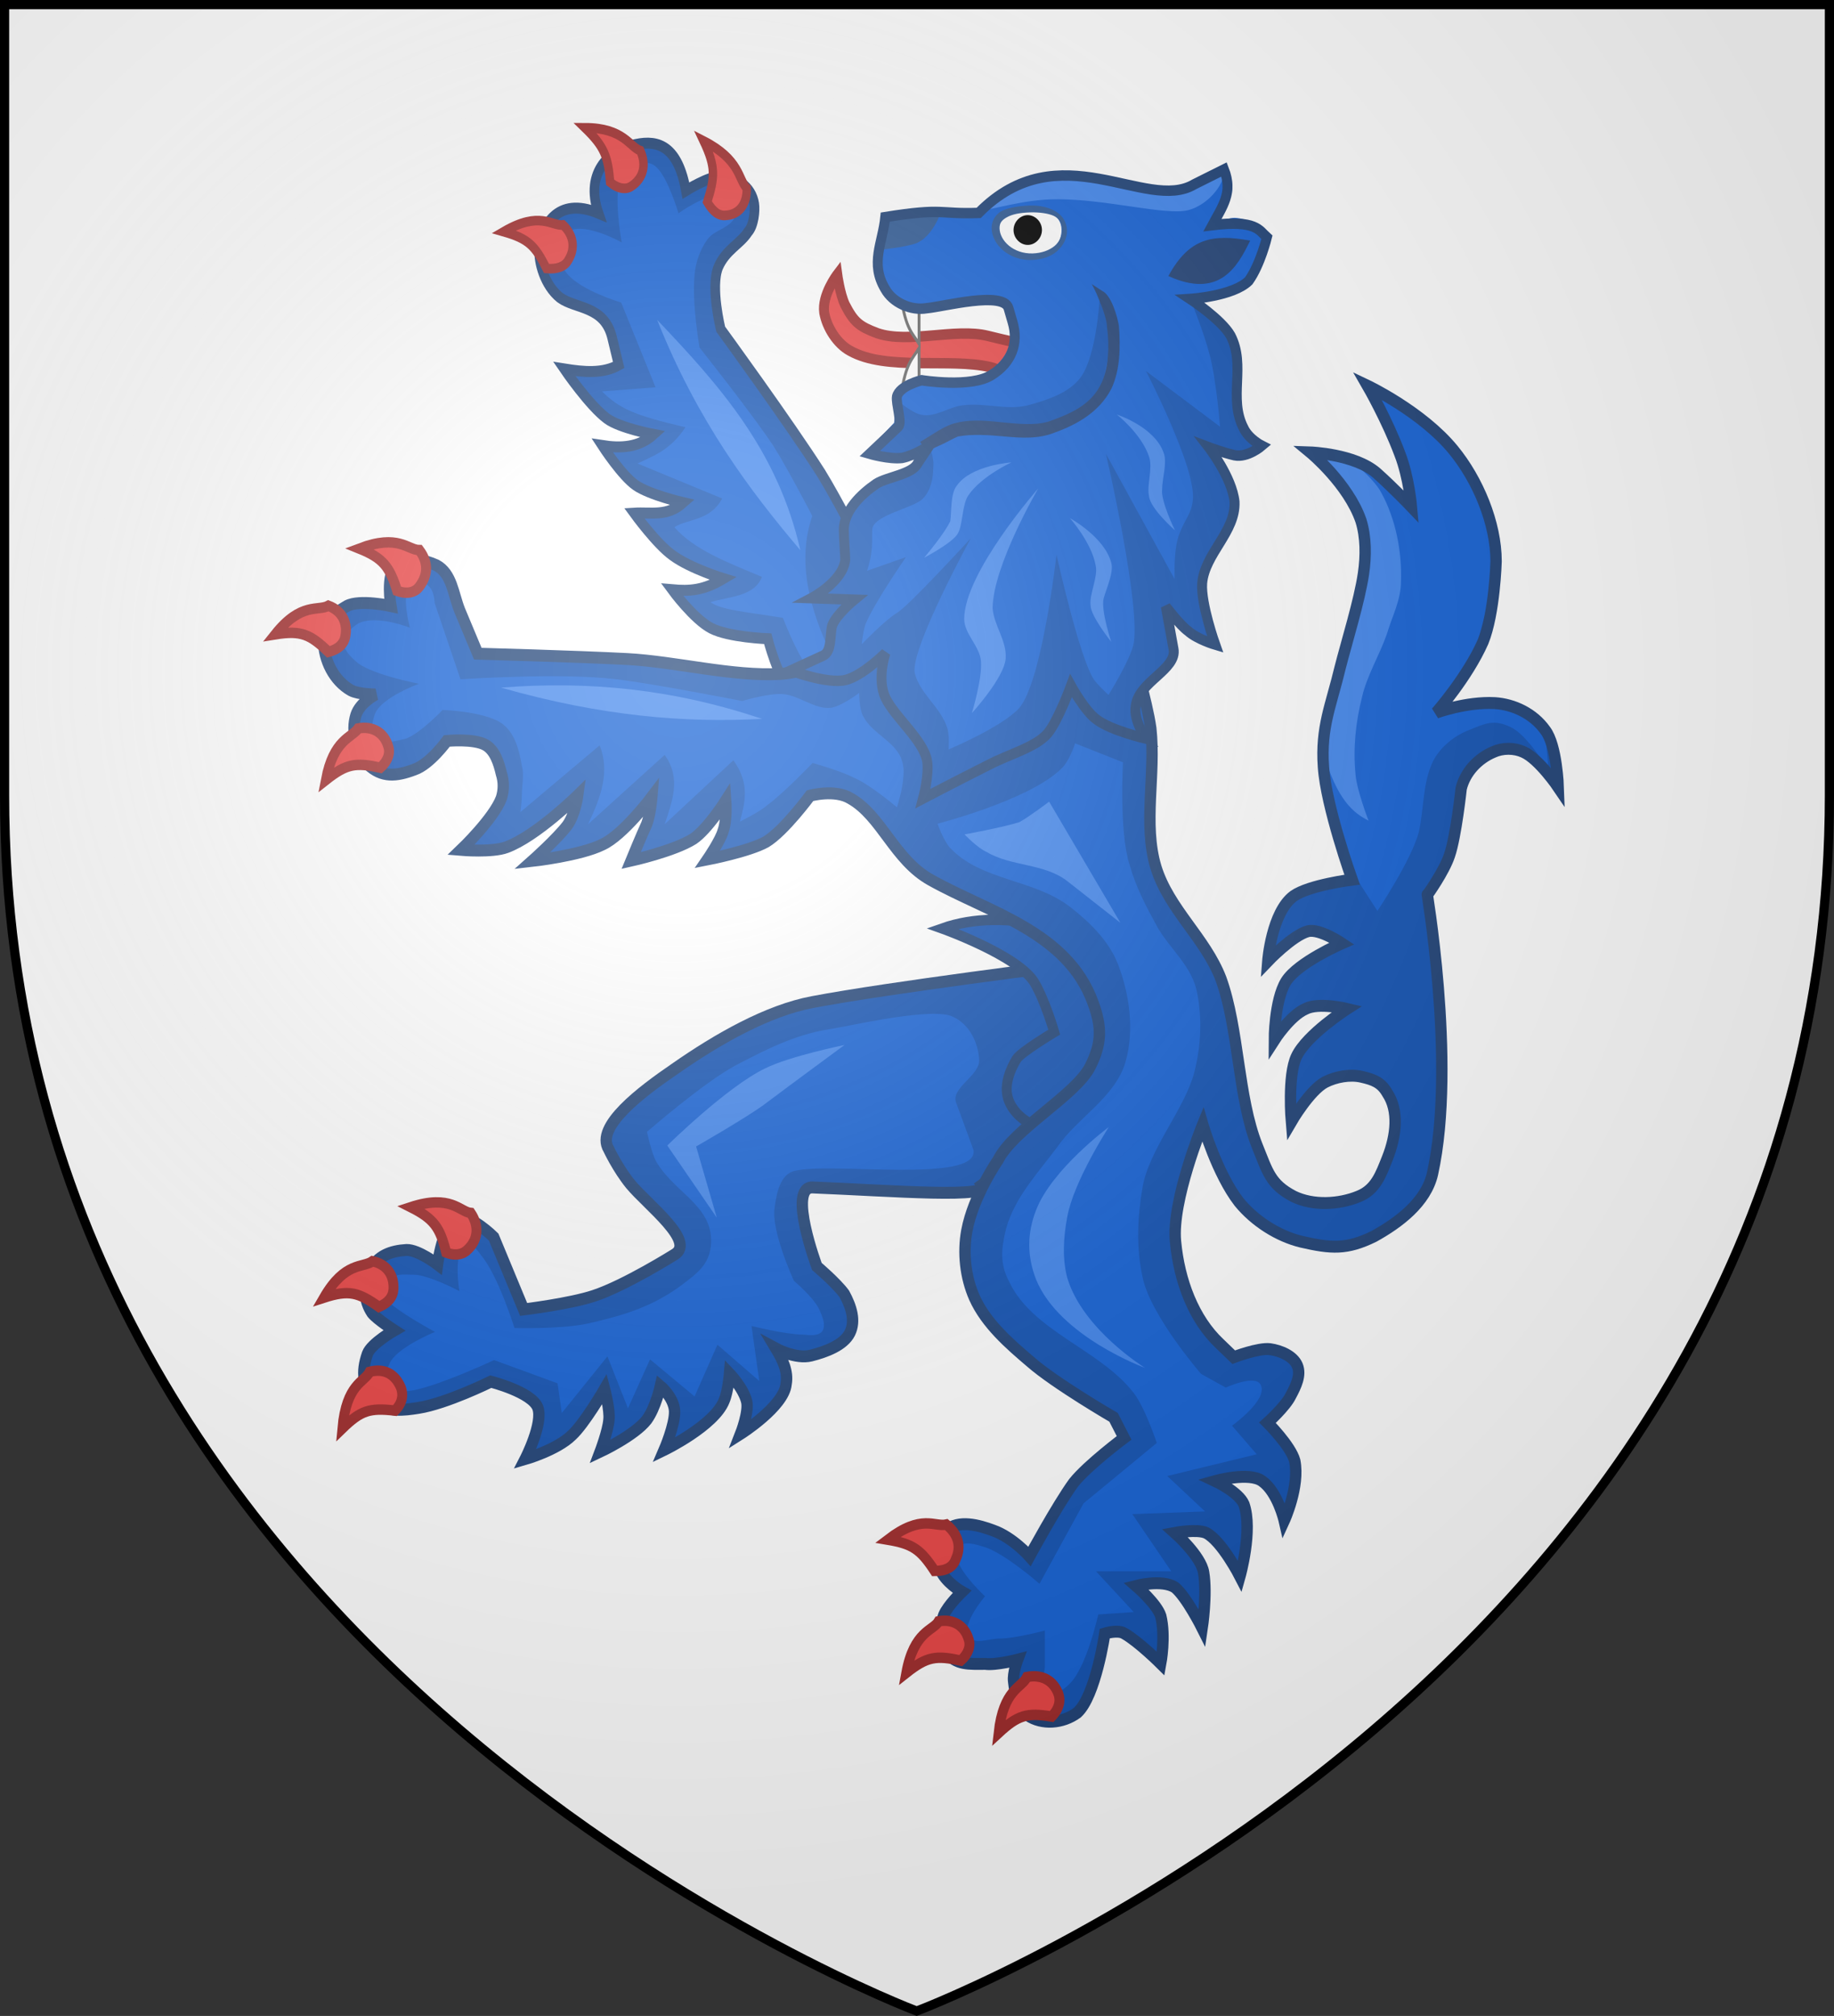 <?xml version="1.0" encoding="utf-8"?>
<!-- Generator: Adobe Illustrator 19.2.0, SVG Export Plug-In . SVG Version: 6.00 Build 0)  -->
<svg version="1.1"
	 id="svg2" xmlns:cc="http://creativecommons.org/ns#" xmlns:dc="http://purl.org/dc/elements/1.1/" xmlns:rdf="http://www.w3.org/1999/02/22-rdf-syntax-ns#" xmlns:svg="http://www.w3.org/2000/svg"
	 xmlns="http://www.w3.org/2000/svg" xmlns:xlink="http://www.w3.org/1999/xlink" x="0px" y="0px" viewBox="0 0 600 659.5"
	 style="enable-background:new 0 0 600 659.5;" xml:space="preserve">
<rect x="0" y="0" width="600" height="659.5" fill="#333333" stroke="none"/>
<style type="text/css">
	.st0{fill:#FFFFFF;}
	.st1{fill:#1353B4;stroke:#214478;stroke-width:4;}
	.st2{fill:#1662D5;}
	.st3{fill:#4286EC;}
	.st4{fill:#E94545;stroke:#A02C2C;stroke-width:3.5;}
	.st5{fill:#1353B4;stroke:#214478;stroke-width:3.5;}
	.st6{fill:#1353B4;}
	.st7{fill:none;stroke:#214478;stroke-width:4;}
	.st8{fill:#FFFFFF;stroke:#666666;}
	.st9{fill:#2E5994;}
	.st10{fill:#234377;}
	.st11{fill:none;stroke:#214478;stroke-width:3.5;}
	.st12{fill:url(#path2875_2_);stroke:#000000;stroke-width:3;stroke-miterlimit:10;}
</style>
<path id="path2875_1_" class="st0" d="M299.9,658.9c0,0,298.6-112.3,298.6-397.8V2.5H1.5v258.6C1.5,546.6,299.9,658.9,299.9,658.9z"
	/>
<desc  id="desc4">SVG coat of arms</desc>
<g id="g9370" transform="matrix(0.607,0,0,0.694,-525.206,251.961)">
</g>
<g id="g2137" transform="translate(-1456.132,-460.604)">
</g>
<g id="g42615-3-5-0-6-3-8-0-7" transform="matrix(0.929,0,0,0.974,581.217,-395.3)">
	<g id="g42259-2-6-64-4-80-9-0-3" transform="matrix(0.989,-0.146,0.146,0.989,-621.964,106.046)">
		<path id="path42187-6-7-1-7-2-2-1-8" class="st1" d="M63.9,732.7l6.9,25.6c0,0,16.5,0.5,25.1-0.9c11.4-1.8,30.2-9.6,30.2-9.6
			c8.2-3.2-6.9-17.8-11.9-25.6c-3.7-5.9-5.9-12.8-5.9-12.8c-3.7-8.2,14.2-17.4,27-23.3c16.5-7.8,35.2-14.6,51.2-15.1
			c27.4-0.9,91.4,0.9,91.4,0.9l2.7,24.2L261,728.5l-24.2,11.9c3.7,5.5-32-2.7-59.4-7.8c-8.7-1.4-2.3,26.5-2.3,26.5s5.9,6.4,8.2,10.5
			c1.8,4.6,2.7,9.6,0,13.3c-2.7,3.7-9.1,5-14.6,5.5c-5.5,0.5-11.9-4.1-11.9-4.1c1.8,4.1,3.2,8.2,1.8,12.3
			c-1.8,7.3-18.3,14.2-18.3,14.2s4.1-6.9,3.7-10.5c-0.5-4.6-4.6-10.1-4.6-10.1s-1.4,5.9-3.2,8.7c-4.6,7.8-23.3,13.3-23.3,13.3
			s5-7.8,5.5-12.3c0.5-4.6-3.7-9.1-3.7-9.1s-2.7,6.9-6.4,10.5c-5,4.6-17.8,8.2-17.8,8.2s3.7-6.4,4.6-10.1c0.9-3.2,0-10.5,0-10.5
			s-8.7,10.5-13.7,13.7c-5.9,4.1-17.4,5.5-17.4,5.5s8.2-11,6.9-16.5c-1.4-5.5-15.1-11-15.1-11s-16.5,5-26.5,5c-5,0-11.4,0-14.6-4.6
			c-3.7-5.5-3.7-10.1-0.5-16c1.8-3.2,10.5-6.4,10.5-6.4s-5.5-4.6-6.9-6.9c-2.3-4.6-1.8-9.6,1.4-14.2c3.2-4.6,8.2-5.5,13.7-5
			c4.1,0.5,10.1,6.4,10.1,6.4s3.7-12.8,9.1-14.6C57.1,724,63.9,732.7,63.9,732.7L63.9,732.7L63.9,732.7z"/>
		<path id="path42189-8-3-9-3-4-1-4-2" class="st2" d="M235.4,728.5l-3.7-16.5c-1.4-5.5,9.6-7.8,10.1-13.3
			c0.5-5.9-1.8-12.3-6.9-15.5c-6.4-4.6-36.6-2.3-44.3-2.3c-11.9,0-23.3,3.7-34.3,7.3c-11.9,4.1-33.8,17.4-33.8,17.4
			s0.5,7.3,1.8,10.5c5,11.4,17.4,17.4,15.1,29.7c-1.4,7.3-6.9,9.6-11.9,12.3c-11.4,5.9-21.9,7.3-35.2,8.2
			c-9.6,0.5-25.6-2.3-25.6-2.3s-3.2-18.7-8.2-26.1c-0.9-1.8-2.7-4.6-4.6-4.1c-5,1.4-4.6,15.1-4.6,15.1s-9.6-6.9-15.1-7.8
			c-3.7-0.5-6.9-1.8-9.1,1.4c-1.4,1.8-2.3,4.6-0.9,6.4c3.2,4.1,14.6,12.3,14.6,12.3s-14.2,3.2-17.4,8.2c-1.8,2.7-3.7,5-1.8,7.8
			c1.8,2.3,5.9,2.3,9.1,2.3c10.1-0.5,29.3-5.9,29.3-5.9l21,11l0,10.1l18.7-16.5l4.6,18.3l10.1-15.1l13.7,14.6l10.5-16l12.8,14.2
			v-18.7c0,0,11.4,4.6,17.4,5.5c2.3,0.5,5,1.4,6.9,0c1.8-1.8,0.9-5,0-7.8c-1.4-4.1-7.3-10.5-7.3-10.5s-5.5-17.4-3.2-25.1
			c1.4-5,3.7-11,8.7-11.4C184.6,724.9,235.4,740,235.4,728.5L235.4,728.5L235.4,728.5z"/>
		<path id="path42191-5-7-5-3-8-0-9-6" class="st3" d="M195.6,686.9c0,0-19.7,0.9-28.8,3.7c-14.2,4.1-37.9,20.6-37.9,20.6l13.7,26.5
			l-3.7-24.7c0,0,17.4-6.4,25.1-10.1C175.5,697,195.6,686.9,195.6,686.9z"/>
		<path id="path4318-6-3-4-6-98-1-7-3-5-9-0-9-2-3-1-7-9" class="st4" d="M20.5,734.5c5,1.8,6.9,5.9,5.9,10.5
			c-0.5,2.3-2.3,4.1-5.9,5c-6.4-5.9-9.6-7.3-18.7-5.9C10.9,733.1,16.8,736.3,20.5,734.5L20.5,734.5z"/>
		<path id="path4318-6-3-4-6-98-1-7-3-5-1-96-5-2-6-9-2-2-2" class="st4" d="M14.1,771.1c5-0.5,8.7,1.8,10.1,6.9
			c0.5,2.3,0,5-3.2,7.3c-8.7-2.3-11.9-1.8-19.2,3.2C5.4,773.8,11.8,774.3,14.1,771.1L14.1,771.1z"/>
		<path id="path4318-6-3-4-6-98-1-7-3-5-1-9-9-5-9-4-0-0-0-2" class="st4" d="M57.1,723.5c2.3,4.6,1.4,9.1-2.7,11.9
			c-1.8,1.4-4.6,1.8-7.8,0c-0.9-8.7-2.7-11.9-10.1-16.9C51.1,716.2,53.4,722.6,57.1,723.5L57.1,723.5z"/>
	</g>
	<g id="g5915-74-6-4-6-8-4-52-2-4-3" transform="matrix(0.83,0.183,-0.168,0.904,-336.847,485.369)">
		<g id="g5810-4-2-0-4-9-6-2-1-3-1">
			<path id="path13429-8-0-9-5-5-1-9-0-7-5-0-4" class="st1" d="M41.6,168.4c0,0-14.6,0-20.6-3.7c-6.4-3.7-13.3-16.9-13.3-16.9
				s-16,2.7-23.8,0.9s-18.7-10.5-18.7-10.5c7.3-0.9,12.8-2.3,20.1-8.2c0,0-14.2-0.9-22.4-4.1c-7.3-2.7-18.7-11.9-18.7-11.9
				c6.9-1.8,13.7-1.4,19.2-7.8c0,0-14.2,0-20.6-2.3c-6.4-2.3-16.5-11.4-16.5-11.4c7.8-0.5,15.1-2.3,20.1-8.2c0,0-14.2,0.5-20.1-1.8
				c-8.2-3.2-21-14.2-21-14.2c8.2-0.5,16-1.4,21.9-5.9l-4.6-9.1c-5.5-11-16.9-7.3-24.2-10.1c-7.3-3.2-11.4-11-11.9-15.5
				c-0.9-8.2,3.2-20.6,21.5-17.8C-101-4-91.4-14.1-81.8-17.7c9.1-3.7,17.4-2.7,23.8,12.3c0,0,8.2-6.9,12.8-7.8
				c6.4-1.4,13.7,0.9,16,6.9c0.9,2.3,1.4,7.8-0.5,10.5c-2.3,5-7.8,8.2-9.6,15.1c-1.8,7.8,5.5,21.9,5.5,21.9s34.7,27.9,51.2,43
				c8.7,8.2,24.2,25.6,24.2,25.6l0.9-0.5h34.7l3.2,58.5L41.6,168.4L41.6,168.4z"/>
			<path id="path5784-15-1-2-8-0-2-37-6-4-1" class="st2" d="M12.4,139.1c0,0,9.6,13.7,15.1,16.5c5,2.3,15.1,0,15.1,0l-3.2-7.3h-4.6
				c-11.4-13.7-21-29.7-17.8-48c0,0-12.8-14.2-20.6-21.5c-10.1-9.1-37.5-29.3-37.5-29.3s-6.4-15.1-7.3-25.6
				c-0.5-4.6,0.5-9.6,2.7-13.7s8.7-5.9,9.6-10.5c0.5-1.4,0-3.2-0.9-4.6c-1.4-1.4-3.2-2.3-5-2.3C-48.9-6.7-59.4,3.3-59.4,3.3
				s-6.9-11.9-12.3-14.6c-2.3-1.4-5.5-0.9-8.2,0c-2.3,0.9-4.6,3.2-5.5,5.5c-2.3,7.8,5,24.2,5,24.2s-15.5-4.1-21.9,0
				c-2.3,1.4-3.7,5-3.2,7.8c0.5,3.2,2.3,5.9,5,7.8c6.9,5,24.2,5.9,24.2,5.9l20.1,27.4l-21.5,5.9c8.2,4.6,14.6,5.9,36.6,5.9
				c-4.6,9.6-11,12.8-16.9,16.9l37,5.5c-3.2,9.1-12.8,10.1-17.4,14.2c9.6,6.4,24.2,8.2,39.3,10.5c-1.8,7.8-11.9,9.6-19.2,13.3
				C-12.8,141.4-3.6,140,12.4,139.1L12.4,139.1z"/>
			<path id="path4316-0-8-5-4-4-6-2-9-9-5-8-4" class="st3" d="M14.6,113.5c-16.5-33.8-44.8-52.1-75-70.4
				C-36.6,76-10,96.6,14.6,113.5z"/>
		</g>
		<path id="path4318-6-3-4-5-9-8-0-2-9-02-5-7-1" class="st4" d="M-33.4-11.3c1.4,5.9-1.4,10.1-6.4,11.4c-2.7,0.9-5.5,0-8.7-3.2
			c1.4-9.6,0.9-13.3-5.9-21.5C-37.9-20.9-37.5-13.6-33.4-11.3L-33.4-11.3z"/>
		<path id="path4318-6-3-4-0-82-1-1-3-35-4-3-1-1-6" class="st4" d="M-79.5-15.9c3.7,4.6,3.2,9.6-0.9,13.3c-1.8,1.8-5,2.3-9.1,0.5
			c-2.7-9.1-5-12.3-14.2-17.4C-87.8-22.7-84.1-16.3-79.5-15.9L-79.5-15.9z"/>
		<path id="path4318-6-3-4-6-98-1-6-4-3-1-9-5-0-1" class="st4" d="M-105.6,17c5,2.7,6.9,7.3,4.6,12.3c-0.9,2.3-3.7,4.1-8.2,4.6
			c-6.4-7.3-9.6-9.1-20.1-9.6C-116.1,13.8-110.2,18.4-105.6,17L-105.6,17z"/>
	</g>
	<g id="g42169-4-1-4-5-9-0-2-0" transform="translate(-561.876,2.108)">
		<path id="path5636-6-8-0-3-2-9-7-9-4-2" class="st5" d="M323.9,776.8c0,0-14.6,8.7-24.2,4.6c-4.1-1.8-7.8-5.5-8.7-9.6
			c-0.9-4.1,0.9-8.7,3.2-12.3c1.4-2.3,13.3-9.1,13.3-9.1s-3.2-10.5-6.9-16.5c-5.5-9.1-32.5-18.3-32.5-18.3c11-3.7,23.8-3.7,36.6-0.9
			l21.9,26.5L323.9,776.8L323.9,776.8z"/>
		<path id="path41368-3-9-6-8-0-2-5-5" class="st6" d="M325.3,952.4c0,0,4.6-1.4,6.9,0c5,2.7,12.8,10.1,12.8,10.1s1.8-9.1,0-16
			c-1.4-4.1-8.7-10.1-8.7-10.1s9.1-2.3,13.7,0.5c4.1,3.2,9.6,13.7,9.6,13.7s1.8-11.4,0.5-18.7c-0.9-5.5-10.1-13.3-10.1-13.3
			s7.8-1.4,11,0c5.5,2.7,11.9,14.6,11.9,14.6s4.6-15.5,1.4-24.2c-1.8-4.1-10.1-7.8-10.1-7.8s11.9-3.2,16.5,0
			c5.5,3.7,7.8,13.3,7.8,13.3s5.5-11.4,3.7-20.1c-1.4-5-9.6-12.8-9.6-12.8s6.4-5.5,8.2-9.1c1.8-3.2,3.7-6.9,2.3-10.1
			c-1.4-3.2-5.9-5-9.6-5.5c-4.1-0.5-12.8,2.7-12.8,2.7l-5-4.6c-9.1-8.2-14.2-21-15.5-34.3c-1.4-13.7,9.6-39.3,9.6-39.3
			s5,16.5,12.8,26.1c5.5,6.4,13.7,11.4,21.9,13.3c10.5,2.3,16,2.7,25.6-1.8c8.7-4.6,18.3-11.4,20.6-21c8.7-37.5-2.7-98.3-1.8-93.7
			c0,0,5.9-7.8,7.8-13.3c2.3-6.4,4.1-22.4,4.1-22.4c1.4-5.5,5.9-10.1,11.4-12.3c3.2-1.4,7.3-1.4,10.5,0c5.5,2.3,12.3,11.9,12.3,11.9
			s-0.5-14.2-4.6-19.2c-4.1-5.5-11-8.7-17.8-9.1c-10.1-0.5-20.6,3.2-20.6,3.2s11-11.9,16.5-23.8c4.1-9.6,4.6-27,4.6-27
			c0-12.8-6.4-27.4-15.1-37.5c-11-12.8-30.2-21.5-30.2-21.5s6.9,11.4,11.4,22.9c3.2,7.8,4.1,17.8,4.1,17.8s-6.4-6.4-12.3-11.4
			c-7.8-6.4-23.3-6.9-23.3-6.9s13.3,10.5,17.8,22.9c1.8,5.5,1.8,11.9,0.9,17.8c-1.4,9.1-5.9,22.9-8.2,31.5
			c-3.2,12.8-6.9,20.1-5.9,33.4c0.9,13.3,10.1,37.9,10.1,37.9s-15.1,1.8-20.6,5.5c-7.8,5.5-9.1,21.9-9.1,21.9s8.7-8.7,14.2-10.1
			c4.1-0.9,11.9,4.1,11.9,4.1s-15.5,6.4-19.7,12.8c-4.1,6.4-4.1,19.7-4.1,19.7s5.5-8.2,11-10.5c4.6-2.3,14.6,0,14.6,0
			s-14.2,8.7-17.8,16c-3.2,6.4-1.8,21.9-1.8,21.9s6.4-10.5,11.9-13.3c3.7-1.8,8.7-2.7,12.8-1.8c4.1,0.9,6.9,1.8,9.1,5.5
			c4.1,5.9,3.2,14.2,0,21.9c-2.3,5.5-4.1,10.5-10.1,12.8c-6.9,2.7-16,3.2-22.9,0c-8.2-4.1-9.1-8.2-12.8-16.9
			c-6.9-16.5-6.4-39.3-12.8-56.2c-5.5-13.7-18.3-23.3-22.9-37.5c-4.6-14.6,0-31.1-1.8-46.6c-1.4-9.6-6.4-24.2-7.8-33.4
			c-0.9-7.3,0-16.9,0-16.9l-66.3-3.7L231.6,626c0,0-13.7,3.7-20.6,4.1c-16.9,0.9-36.6-4.1-53.9-5c-18.3-0.9-52.6-1.8-52.6-1.8
			l-6.4-14.6c-2.3-5.5-2.7-12.3-8.2-15.1c-4.1-1.8-10.5-3.2-14.2,0c-3.7,3.2-1.8,13.7-1.8,13.7s-11-2.3-15.5,0
			c-5,2.7-8.2,5.9-8.2,11.4c0,6.9,3.7,13.7,9.6,16.9c2.7,1.4,8.7,1.4,8.7,1.4s-5.5,2.7-6.9,6.9c-1.8,5.5,0,12.3,4.1,16.5
			c5,4.6,10.1,4.1,16.5,1.8c5.5-1.8,11.4-9.6,11.4-9.6s9.6-0.9,13.7,1.4c3.2,1.8,4.6,5.9,5.5,9.6c0.9,2.7,0.9,5.5,0,8.2
			c-2.7,6.9-14.2,17.4-14.2,17.4s11,0.9,16-0.9c10.5-3.7,25.1-17.4,25.1-17.4s-0.9,6.4-3.7,10.1c-3.7,4.6-12.3,11.9-12.3,11.9
			s16.9-1.8,24.7-5.5c7.3-3.2,17.4-16,17.4-16s-0.5,5.9-1.8,9.1c-1.8,3.7-5.5,12.3-5.5,12.3s15.1-3.2,21.9-7.3
			c5-3.2,11.4-12.8,11.4-12.8s0.5,6.4-0.9,10.1c-0.9,3.2-5.5,9.6-5.5,9.6s14.6-2.7,20.6-5.9c6.4-3.7,15.5-15.5,15.5-15.5
			s8.7-2.3,14.2,0.9c11,5.9,15.5,20.6,28.3,27.4c20.6,11,48,17.4,57.1,41.1c3.2,8.2,3.2,13.7-0.9,21.5c-5,9.6-27,21-32.5,31.5
			c0,0-8.7,11.9-11,23.8c-1.4,7.3-0.5,15.5,2.7,22.4c4.1,8.7,12.3,15.5,19.7,21.5c8.7,7.3,29.3,18.7,29.3,18.7l3.7,6.9
			c0,0-12.8,9.1-17.8,15.1c-5.9,7.8-15.5,24.7-15.5,24.7s-5.9-6.4-12.8-8.7c-5-1.8-12.3-3.7-16.5,0c-3.7,3.7-4.1,7.8-2.3,12.8
			c1.8,4.6,7.8,7.8,7.8,7.8s-5,4.6-6.4,7.8c-1.4,3.7-1.4,8.7,0.9,12.3c3.2,4.6,8.2,4.1,13.7,4.1c3.7,0.5,11.4-1.4,11.4-1.4
			s-1.8,4.6-1.4,7.3c0.5,4.1,1.4,9.1,5,11.4c5,3.2,12.3,2.7,17.4-0.9C322.1,973.4,325.3,952.4,325.3,952.4L325.3,952.4L325.3,952.4z
			"/>
		<path id="path41979-4-0-15-6-3-8-9-4" class="st2" d="M252.1,674.9c0,0,3.7-10.5,1.8-15.5c-1.8-6.4-10.5-9.1-13.7-15.1
			c-1.4-2.3-1.4-7.8-1.4-7.8s-6.4,4.6-10.1,5c-5.5,0.5-11-4.1-16.5-4.6c-5-0.5-14.6,2.3-14.6,2.3s-31.5-5.9-44.3-7.3
			c-19.2-2.3-54.9,0-54.9,0l-9.1-25.6c0,0,0-4.1-2.3-5.9c-1.8-1.4-5-1.4-6.4,0c-3.2,3.2,0,14.2,0,14.2s-11.9-4.6-18.3-1.4
			c-2.3,1.4-5,3.7-5,6.4c0,2.7,2.7,5,5,6.9c5.9,4.1,21.5,6.9,21.5,6.9s-13.3,4.6-15.5,10.1c-0.9,2.3-1.8,5.9,0,7.8
			c2.3,2.7,7.3,1.4,11,0.5c5-1.8,12.8-9.6,12.8-9.6s16,0.5,21.5,5c4.1,3.2,5.5,8.7,6.4,13.7c0.9,3.2,0,6.9,0,10.1
			c0,1.8-0.5,5.5-0.5,5.5l27.9-22.4c3.7,8.7,0.5,17.4-4.1,26.5l27-23.3c5.9,7.8,2.7,15.5,0,23.3l24.2-21.5
			c5.9,7.8,4.1,14.2,2.3,20.6c0,0,6.9-3.2,9.6-5.5c5.9-4.1,16-14.2,16-14.2s10.1,2.7,14.6,5C242.5,667.1,252.1,674.9,252.1,674.9
			L252.1,674.9z"/>
		<path id="path4316-0-8-5-4-3-4-7-7-4-9-4-3-7" class="st3" d="M204.6,645.2c-31.5-10.1-61.3-12.8-91.9-10.5
			C147.9,644.3,177.6,646.6,204.6,645.2z"/>
		<path id="path42069-3-0-8-2-8-1-5-1" class="st2" d="M343.6,888.4c0,0-4.1-11.9-8.2-16.9c-11.9-14.6-35.7-20.6-43.9-37.5
			c-3.2-5.9-2.7-11-0.9-17.8c3.2-10.5,11-18.3,17.8-27c7.3-10.1,20.6-16.9,24.2-28.8c3.2-10.5,1.4-22.9-2.7-32.9
			c-3.2-7.8-10.1-14.2-16.9-19.2c-12.3-9.1-30.6-8.7-41.6-19.2c-2.7-2.3-5-8.7-5-8.7s32-7.8,43.4-18.3c3.2-2.7,5-8.7,5-8.7l16.9,6.4
			c0,0-1.4,23.3,2.3,34.3c2.3,7.8,5.9,14.2,10.1,21.5c4.6,7.3,11.9,12.8,13.7,21.5c1.8,8.7,1.4,17.8-0.9,26.5
			c-3.2,12.3-16,26.1-18.3,38.9c-1.8,10.1-2.3,20.1,0,30.2c2.7,12.8,20.6,32.5,20.6,32.5l8.7,4.6c0,0,10.5-4.6,12.3-0.9
			c2.7,5-10.1,13.7-10.1,13.7l8.7,9.6l-31.5,7.3l13.3,11.9l-25.6,0.9l13.7,19.2h-26.5l13.3,13.7L323,946c0,0-4.1,17.8-10.1,23.3
			c-2.3,2.3-6.4,4.6-8.7,2.7c-2.3-1.8,0-5.9,0-8.7c0-4.1,0-11.9,0-11.9s-10.5,2.7-16,2.7c-3.7,0-9.1,2.3-11-0.9
			c-2.3-4.1,5.9-13.3,5.9-13.3s-7.8-6.9-9.6-11.9c-0.5-1.4-0.9-3.2,0-4.6c2.3-2.3,6.4-0.9,9.6,0c7.3,2.3,19.2,12.3,19.2,12.3
			l15.5-27L343.6,888.4L343.6,888.4z"/>
		<path id="path42097-9-0-1-7-6-4-8-3" class="st2" d="M481.6,662.6c0,0-7.3-11.9-13.3-14.6c-5.9-2.7-8.7-1.4-14.6,0.9
			c-5,1.8-10.1,5.5-12.8,10.5c-3.7,7.3-3.2,16-5,23.8c-2.7,9.6-14.6,26.5-14.6,26.5l-10.5-15.5l0,0l0,0l0,0l1.4,1.4l-9.6-25.6v-18.3
			l6.9-27l6.9-25.1v-13.3l-5.9-16.5l-13.7-14.6l21,4.1l15.1,13.3l-5-18.7l-9.6-20.6l21.5,12.3l19.2,26.1l4.1,24.2l-7.8,28.3
			l-11.4,16H467l13.3,8.7L481.6,662.6L481.6,662.6z"/>
		<path id="path42114-7-1-5-8-5-9-8-2" class="st3" d="M407.6,555.1c0,0,11.9,8.2,15.1,14.2c5,8.7,7.3,19.7,6.9,29.7
			c0,6.4-3.2,11.9-5,17.8c-2.7,7.3-6.9,13.7-8.7,21c-2.3,8.7-3.2,17.4-2.3,26.1c0.5,5.5,4.6,15.5,4.6,15.5c-5.5-2.7-11-6.9-16-22.9
			v-10.5l8.7-26.1l6.9-25.1l-0.9-15.1l-10.1-15.5l-7.8-8.2L407.6,555.1L407.6,555.1z"/>
		<path id="path41368-8-1-5-8-8-7-6-7-7" class="st7" d="M325.3,952.4c0,0,4.6-1.4,6.9,0c5,2.7,12.8,10.1,12.8,10.1s1.8-9.1,0-16
			c-1.4-4.1-8.7-10.1-8.7-10.1s9.1-2.3,13.7,0.5c4.1,3.2,9.6,13.7,9.6,13.7s1.8-11.4,0.5-18.7c-0.9-5.5-10.1-13.3-10.1-13.3
			s7.8-1.4,11,0c5.5,2.7,11.9,14.6,11.9,14.6s4.6-15.5,1.4-24.2c-1.8-4.1-10.1-7.8-10.1-7.8s11.9-3.2,16.5,0
			c5.5,3.7,7.8,13.3,7.8,13.3s5.5-11.4,3.7-20.1c-1.4-5-9.6-12.8-9.6-12.8s6.4-5.5,8.2-9.1c1.8-3.2,3.7-6.9,2.3-10.1
			c-1.4-3.2-5.9-5-9.6-5.5c-4.1-0.5-12.8,2.7-12.8,2.7l-5-4.6c-9.1-8.2-14.2-21-15.5-34.3c-1.4-13.7,9.6-39.3,9.6-39.3
			s5,16.5,12.8,26.1c5.5,6.4,13.7,11.4,21.9,13.3c10.5,2.3,16,2.7,25.6-1.8c8.7-4.6,18.3-11.4,20.6-21c8.7-37.5-2.7-98.3-1.8-93.7
			c0,0,5.9-7.8,7.8-13.3c2.3-6.4,4.1-22.4,4.1-22.4c1.4-5.5,5.9-10.1,11.4-12.3c3.2-1.4,7.3-1.4,10.5,0c5.5,2.3,12.3,11.9,12.3,11.9
			s-0.5-14.2-4.6-19.2c-4.1-5.5-11-8.7-17.8-9.1c-10.1-0.5-20.6,3.2-20.6,3.2s11-11.9,16.5-23.8c4.1-9.6,4.6-27,4.6-27
			c0-12.8-6.4-27.4-15.1-37.5c-11-12.8-30.2-21.5-30.2-21.5s6.9,11.4,11.4,22.9c3.2,7.8,4.1,17.8,4.1,17.8s-6.4-6.4-12.3-11.4
			c-7.8-6.4-23.3-6.9-23.3-6.9s13.3,10.5,17.8,22.9c1.8,5.5,1.8,11.9,0.9,17.8c-1.4,9.1-5.9,22.9-8.2,31.5
			c-3.2,12.8-6.9,20.1-5.9,33.4c0.9,13.3,10.1,37.9,10.1,37.9s-15.1,1.8-20.6,5.5c-7.8,5.5-9.1,21.9-9.1,21.9s8.7-8.7,14.2-10.1
			c4.1-0.9,11.9,4.1,11.9,4.1s-15.5,6.4-19.7,12.8c-4.1,6.4-4.1,19.7-4.1,19.7s5.5-8.2,11-10.5c4.6-2.3,14.6,0,14.6,0
			s-14.2,8.7-17.8,16c-3.2,6.4-1.8,21.9-1.8,21.9s6.4-10.5,11.9-13.3c3.7-1.8,8.7-2.7,12.8-1.8c4.1,0.9,6.9,1.8,9.1,5.5
			c4.1,5.9,3.2,14.2,0,21.9c-2.3,5.5-4.1,10.5-10.1,12.8c-6.9,2.7-16,3.2-22.9,0c-8.2-4.1-9.1-8.2-12.8-16.9
			c-6.9-16.5-6.4-39.3-12.8-56.2c-5.5-13.7-18.3-23.3-22.9-37.5c-4.6-14.6,0-31.1-1.8-46.6c-1.4-9.6-6.4-24.2-7.8-33.4
			c-0.9-7.3,0-16.9,0-16.9l-66.3-3.7L231.6,626c0,0-13.7,3.7-20.6,4.1c-16.9,0.9-36.6-4.1-53.9-5c-18.3-0.9-52.6-1.8-52.6-1.8
			l-6.4-14.6c-2.3-5.5-2.7-12.3-8.2-15.1c-4.1-1.8-10.5-3.2-14.2,0c-3.7,3.2-1.8,13.7-1.8,13.7s-11-2.3-15.5,0
			c-5,2.7-8.2,5.9-8.2,11.4c0,6.9,3.7,13.7,9.6,16.9c2.7,1.4,8.7,1.4,8.7,1.4s-5.5,2.7-6.9,6.9c-1.8,5.5,0,12.3,4.1,16.5
			c5,4.6,10.1,4.1,16.5,1.8c5.5-1.8,11.4-9.6,11.4-9.6s9.6-0.9,13.7,1.4c3.2,1.8,4.6,5.9,5.5,9.6c0.9,2.7,0.9,5.5,0,8.2
			c-2.7,6.9-14.2,17.4-14.2,17.4s11,0.9,16-0.9c10.5-3.7,25.1-17.4,25.1-17.4s-0.9,6.4-3.7,10.1c-3.7,4.6-12.3,11.9-12.3,11.9
			s16.9-1.8,24.7-5.5c7.3-3.2,17.4-16,17.4-16s-0.5,5.9-1.8,9.1c-1.8,3.7-5.5,12.3-5.5,12.3s15.1-3.2,21.9-7.3
			c5-3.2,11.4-12.8,11.4-12.8s0.5,6.4-0.9,10.1c-0.9,3.2-5.5,9.6-5.5,9.6s14.6-2.7,20.6-5.9c6.4-3.7,15.5-15.5,15.5-15.5
			s8.7-2.3,14.2,0.9c11,5.9,15.5,20.6,28.3,27.4c20.6,11,48,17.4,57.1,41.1c3.2,8.2,3.2,13.7-0.9,21.5c-5,9.6-27,21-32.5,31.5
			c0,0-8.7,11.9-11,23.8c-1.4,7.3-0.5,15.5,2.7,22.4c4.1,8.7,12.3,15.5,19.7,21.5c8.7,7.3,29.3,18.7,29.3,18.7l3.7,6.9
			c0,0-12.8,9.1-17.8,15.1c-5.9,7.8-15.5,24.7-15.5,24.7s-5.9-6.4-12.8-8.7c-5-1.8-12.3-3.7-16.5,0c-3.7,3.7-4.1,7.8-2.3,12.8
			c1.8,4.6,7.8,7.8,7.8,7.8s-5,4.6-6.4,7.8c-1.4,3.7-1.4,8.7,0.9,12.3c3.2,4.6,8.2,4.1,13.7,4.1c3.7,0.5,11.4-1.4,11.4-1.4
			s-1.8,4.6-1.4,7.3c0.5,4.1,1.4,9.1,5,11.4c5,3.2,12.3,2.7,17.4-0.9C322.1,973.4,325.3,952.4,325.3,952.4L325.3,952.4L325.3,952.4z
			"/>
		<path id="path4318-6-3-4-6-98-1-7-5-1-2-2-6-7-9-5" class="st4" d="M83.9,588.5c3.2,4.1,3.2,8.2,0,12.3c-1.4,1.8-4.1,2.7-7.8,1.4
			c-2.7-8.2-5-11-13.3-14.2C76.6,583,79.8,588.5,83.9,588.5z"/>
		<path id="path4318-6-3-4-6-98-1-7-3-6-6-1-9-2-5-4-0" class="st4" d="M51.9,607.2c5,1.8,6.9,5.9,5.9,10.5c-0.5,2.3-2.3,4.1-5.9,5
			c-6.4-5.9-9.6-7.3-18.7-5.9C42.3,605.9,48.3,609.1,51.9,607.2L51.9,607.2z"/>
		<path id="path4318-6-3-4-6-98-1-7-3-8-5-2-1-3-70-0-1-8" class="st4" d="M62.4,648.4c5-0.9,9.1,1.4,10.5,5.9c0.9,2.3,0,5-2.7,7.3
			c-8.7-1.8-11.9-1.4-19.2,4.1C53.7,652,60.1,651.6,62.4,648.4L62.4,648.4z"/>
		<path id="path42093-7-3-0-6-3-7-7-0" class="st3" d="M275.9,684c0,0,4.6,4.6,7.8,5.9c8.7,5,20.6,3.7,28.8,10.1l18.3,13.7
			l-25.1-40.7c0,0-6.9,5-10.5,6.9C288.7,681.8,275.9,684,275.9,684L275.9,684z"/>
		<path id="path42095-1-4-2-4-9-0-7-4" class="st3" d="M326.7,782.3c0,0-20.1,14.2-25.6,27.9c-3.2,7.8-3.2,15.5,0,23.3
			c8.2,19.2,38.4,29.7,38.4,29.7s-21.9-12.8-27.4-30.2c-1.8-6.4-1.4-13.7,0-20.6C314.3,800.6,326.7,782.3,326.7,782.3L326.7,782.3z"
			/>
		<path id="path4318-6-3-4-6-98-1-7-0-64-6-2-6-9-3-0-9" class="st4" d="M269.5,915.8c4.1,3.2,5.5,7.3,3.2,11.9
			c-0.9,2.3-3.2,3.7-7.3,3.7c-5-7.3-7.8-9.1-16.5-10.5C260.8,912.2,265.4,916.7,269.5,915.8z"/>
		<path id="path4318-6-3-4-6-98-1-7-0-0-8-1-93-0-9-7-9-5" class="st4" d="M266.8,948.3c5-0.9,9.1,1.4,10.5,5.9c0.9,2.3,0,5-2.7,7.3
			c-8.7-1.8-11.9-1.4-19.2,4.1C258.1,951.5,264.9,951.5,266.8,948.3L266.8,948.3z"/>
		<path id="path4318-6-3-4-6-98-1-7-0-6-3-1-9-6-1-3-2-0" class="st4" d="M297.9,967c5-0.9,9.1,0.9,11,5.5c0.9,2.3,0.5,5-2.3,7.8
			c-8.7-1.4-11.9-0.5-18.7,5.5C289.6,971.1,296,970.7,297.9,967z"/>
	</g>
	<g id="g41846-5-5-9-0-7-9-2-4" transform="translate(-561.785,3.167)">
		<path id="path41257-7-4-8-9-2-5-3-1" class="st4" d="M317.8,522.8c0,0-24.2-5-33.8-7.3c-11.4-2.7-27.9,2.7-38.9-0.9
			c-6.4-2.3-8.2-3.7-11.4-9.6c-1.8-3.7-2.7-10.1-2.7-10.1s-5.5,6.9-4.6,12.8c0.9,5,4.6,10.5,9.1,12.8c12.8,6.9,35.2,2.3,49.4,5.5
			c10.1,2.3,21.9,16.5,21.9,16.5L317.8,522.8z"/>
		<g id="g41341-5-1-15-1-3-3-2-8">
			<path id="path5213-8-7-1-6-8-8-9-5-6-9-1-6" class="st8" d="M253.4,535.6c1.8-11.4,4.1-12.3,6.4-16v16H253.4L253.4,535.6
				L253.4,535.6z"/>
			<path id="path5213-8-7-1-9-1-1-1-5-6-2-7" class="st8" d="M253.4,502.2c1.8,11.4,4.1,12.3,6.4,16v-16H253.4L253.4,502.2
				L253.4,502.2z"/>
		</g>
		<path id="path40887-4-7-3-6-5-4-7-3" class="st2" d="M214.1,627l11.4-5c3.2-1.4,2.3-6.9,3.2-10.1c1.4-3.7,7.8-8.7,7.8-8.7
			l-15.1-0.5c0,0,11-5.5,11.9-12.8c0-1.8-0.5-7.8-0.5-10.1c0-6.4,5.9-11.9,11.4-15.5c3.7-2.3,12.8-3.2,14.6-6.9l3.7-6.4
			c0,0-4.6,3.2-9.1,4.1c-4.6,0.5-11.4-1.4-11.4-1.4l10.1-9.1c1.4-1.4-0.9-7.8-0.5-10.1c0.9-3.7,8.7-5.5,8.7-5.5s16.5,3.2,23.8-1.4
			c6.9-4.1,10.1-11.9,8.2-18.7l-1.4-4.6c-1.8-5.9-23.3,1.8-29.7,2.7c-5.5,0.9-10.5-1.8-13.3-6.4c-5.5-8.7-0.9-17.4,0-26.1l32.9-1.4
			c12.3-16,50.6-8.3,72.2-7.3c5.9-3.2,4.1-1.7,14.2-7.8c0,0,3.7,3.2,2.7,9.6c-0.5,2.7-6.9,7.8-6.4,10.1c0,1.4,4.1-2.3,8.2-1.8
			c5.5,0.5,11.4,5,11,6.4c-0.5,4.1-2.3,10.5-5.5,14.2c-2.7,2.7-7.3,2.3-9.6,4.1c-2.7,2.3-11.4,2.7-11.4,2.7s11,6.9,14.2,12.3
			c5.5,10.1-0.9,21,4.6,31.1c1.8,3.7,6.4,5.9,6.4,5.9s-5,4.1-9.6,3.2c-4.1-0.9-9.1-2.7-9.1-2.7s8.2,10.1,9.1,18.3
			c0.5,10.1-10.5,17.4-11.4,27.4c-0.5,6.9,4.6,20.6,4.6,20.6s-6.4-1.8-9.6-4.6c-2.7-1.8-7.8-8.2-7.8-8.2l2.7,14.2
			c1.4,6.9-12.3,11-13.3,19.2c-0.9,5,3.7,11,3.7,11s-12.3-2.7-17.4-6.4c-4.1-2.7-9.1-11.4-9.1-11.4s-4.6,11.9-8.2,16
			c-4.1,4.6-13.3,6.9-20.6,10.5c-12.3,5.9-23.3,11.4-23.3,11.4s2.3-8.2,1.4-12.8c-1.4-6.9-11.4-14.6-14.6-21c-3.2-6.4,0-15.1,0-15.1
			s-8.2,7.8-14.2,9.1C226.9,631.6,214.1,627,214.1,627L214.1,627L214.1,627z"/>
		<g id="g4855-3-2-5-7-8-3-1-8-4-7-1" transform="matrix(-1,0.027,0.027,1,1331.985,556.108)">
			<path id="path4045-9-52-54-4-4-6-9-1-8-8-5" class="st0" d="M1042.9-105.3c0,4.6-5.5,10.1-12.3,10.1c-7.3,0-11.4-3.7-11.4-8.7
				c0-4.6,4.6-7.3,11.4-7.3S1042.9-109.9,1042.9-105.3L1042.9-105.3z"/>
			<path id="path4827-0-2-2-3-6-6-4-4-7-7-3" d="M1036.1-104c0,2.7-2.3,5-5,5c-2.7,0-5-2.3-5-5s2.3-5,5-5
				C1033.8-109,1036.1-106.7,1036.1-104z"/>
			<path id="path4045-8-5-7-1-1-8-7-2-7-7-3-1" class="st9" d="M1030.1-112.2c-3.7,0-6.9,0.9-9.1,2.3c-2.3,1.4-3.7,3.7-3.7,6.4
				s1.4,5,3.7,6.9c2.3,1.8,5.5,2.7,9.1,2.7c7.8,0,13.7-5.5,13.7-11c0-2.7-1.8-5-4.1-5.9C1037.5-111.7,1033.8-112.2,1030.1-112.2z
				 M1030.1-109.9c3.7,0,6.4,0.5,8.2,1.4c1.8,0.9,2.7,1.8,2.7,3.7c0,4.1-4.6,8.7-11.4,8.7c-3.2,0-5.9-0.9-7.8-2.3
				c-1.8-1.4-2.7-3.2-2.7-5.5c0-2.3,0.9-3.7,2.7-4.6C1023.7-109.4,1026.9-109.9,1030.1-109.9z"/>
		</g>
		<path id="path40887-7-4-3-4-6-5-1-7-2-8" class="st6" d="M355.3,503.1c0,0,11,6.9,14.2,12.3c5.5,10.1-0.9,21,4.6,31.1
			c1.8,3.7,6.4,5.9,6.4,5.9s-5,4.1-9.6,3.2c-4.1-0.9-9.1-2.7-9.1-2.7s8.2,10.1,9.1,18.3c0.5,10.1-10.5,17.4-11.4,27.4
			c-0.5,6.9,4.6,20.6,4.6,20.6s-6.4-1.8-9.6-4.6c-2.7-1.8-7.8-8.2-7.8-8.2l2.7,14.2c1.4,6.9-12.3,11-13.3,19.2c-0.9,5,3.7,11,3.7,11
			s-12.3-2.7-17.4-6.4c-4.1-2.7-9.1-11.4-9.1-11.4s-4.6,11.9-8.2,16c-4.1,4.6-13.3,6.9-20.6,10.5c-12.3,5.9-23.3,11.4-23.3,11.4
			s2.3-8.2,1.4-12.8c-1.4-6.9-11.4-14.6-14.6-21c-3.2-6.4,0-15.1,0-15.1s-8.2,7.8-14.2,9.1c-6.4,1.4-19.2-3.2-19.2-3.2l11.4-5
			c3.2-1.4,2.3-6.9,3.2-10.1c1.4-3.7,7.8-8.7,7.8-8.7l-15.1-0.5c0,0,11-5.5,11.9-12.8c0-1.8-0.5-7.8-0.5-10.1
			c0-6.4,5.9-11.9,11.4-15.5c3.7-2.3,12.8-3.2,14.6-6.9l3.7-6.4c0,0,2.3,4.1,1.8,7.8c0,3.7-0.9,7.8-3.7,10.5
			c-3.2,3.2-17.8,5.5-17.8,10.5c0,5.9,0,8.2-1.8,13.7l13.7-4.6c0,0-11,15.1-14.2,22.4c-0.9,2.3-1.4,6.9-1.4,6.9s7.8-7.8,12.3-10.5
			c3.7-1.8,26.1-25.1,26.1-25.1s-21.5,37.5-19.7,45.3c1.8,6.9,9.1,11.4,11.4,18.3c0.9,2.3,0.5,7.3,0.5,7.3s18.3-7.3,24.7-13.7
			c8.2-8.7,13.3-51.7,13.3-51.7s8.2,35.2,13.3,42.1c1.4,1.8,5,5,5,5s6.9-10.5,8.7-16.5c3.2-11.9-9.6-64.5-9.6-64.5l24.2,42.1
			c0,0-0.5-10.5,1.8-15.5c1.8-4.6,4.1-6.4,4.6-11c1.4-10.5-16.5-43.4-16.5-43.4l26.1,18.7c0,0-1.4-16.5-3.7-24.2
			C360.4,515,355.3,503.1,355.3,503.1L355.3,503.1z"/>
		<path id="path40954-5-4-6-1-3-6-1-1" class="st6" d="M252,537c0,0,5.5,4.6,8.7,5c5,0.9,9.6-2.7,14.6-3.2c7.8-0.9,15.5,1.8,22.9,0
			c6.9-1.8,14.2-4.1,18.3-9.1c5.9-7.3,6.9-27,6.9-27l2.7,3.2l0.9,13.7l-3.2,15.1l-11,10.1l-13.3,4.1l-16.5-1.4h-10.5l-9.1,5l-11,4.1
			l-10.1-3.2l8.7-8.7L252,537L252,537z"/>
		<path id="path40948-4-8-2-0-8-2-3-4" class="st10" d="M320.6,498.1c0,0,1.4,2.3,2.7,5.5c1.4,3.2,2.7,6.9,2.7,9.1
			c0.9,6.4,0.5,13.3-1.8,18.3c-3.2,6.9-9.6,10.1-17.4,12.8c-4.6,1.8-10.1,1.4-16,0.9c-5.5-0.5-11.9-1.4-17.8,0
			c-2.7,0.5-5.9,2.3-8.2,3.7c-2.3,1.4-4.6,2.7-4.6,2.7l2.3,3.7c0,0,1.8-1.4,4.1-2.3c2.3-0.9,5.5-2.7,6.9-3.2c5-0.9,11-0.5,16.5,0
			c5.9,0.5,11.9,0.9,17.8-1.4c7.8-2.7,15.5-6.9,19.7-14.6c3.2-6.4,3.2-14.2,2.7-21c-0.5-3.2-2.7-10.5-5.9-11.9L320.6,498.1z"/>
		<path id="path41163-0-5-4-9-4-5-2-3" class="st9" d="M246.5,474.8l-1.4,11.9c0,0,9.6-0.9,13.7-2.3c5.9-2.3,8.7-10.5,8.7-10.5
			L246.5,474.8z"/>
		<path id="path41167-6-1-8-6-8-6-7-8" class="st3" d="M287.7,467l10.5-3.7l10.1-2.3l24.2,2.3l18.7,3.2l17.4-7.3
			c-5.6,3.5-1.8-0.5-1.8,2.7c0,2.7-5,9.6-12.3,11.4c-8.2,1.8-28.3-3.7-46.2-3.7c-11.9,0-22.9,3.7-28.8,4.1L287.7,467L287.7,467z"/>
		<path id="path40887-7-1-8-3-0-0-1-0-3" class="st11" d="M355.3,503.1c0,0,11,6.9,14.2,12.3c5.5,10.1-0.9,21,4.6,31.1
			c1.8,3.7,6.4,5.9,6.4,5.9s-5,4.1-9.6,3.2c-4.1-0.9-9.1-2.7-9.1-2.7s8.2,10.1,9.1,18.3c0.5,10.1-10.5,17.4-11.4,27.4
			c-0.5,6.9,4.6,20.6,4.6,20.6s-6.4-1.8-9.6-4.6c-2.7-1.8-7.8-8.2-7.8-8.2l2.7,14.2c1.4,6.9-12.3,11-13.3,19.2c-0.9,5,3.7,11,3.7,11
			s-12.3-2.7-17.4-6.4c-4.1-2.7-9.1-11.4-9.1-11.4s-4.6,11.9-8.2,16c-4.1,4.6-13.3,6.9-20.6,10.5c-12.3,5.9-23.3,11.4-23.3,11.4
			s2.3-8.2,1.4-12.8c-1.4-6.9-11.4-14.6-14.6-21c-3.2-6.4,0-15.1,0-15.1s-8.2,7.8-14.2,9.1c-6.4,1.4-19.2-3.2-19.2-3.2l0,0l11.4-5
			c3.2-1.4,2.3-6.9,3.2-10.1c1.4-3.7,7.8-8.7,7.8-8.7l-15.1-0.5c0,0,11-5.5,11.9-12.8c0-1.8-0.5-7.8-0.5-10.1
			c0-6.4,5.9-11.9,11.4-15.5c3.7-2.3,12.8-3.2,14.6-6.9l4.1-5.9c0,0-5,3.2-9.6,4.1c-4.6,0.5-11.4-1.4-11.4-1.4l10.1-9.1
			c1.4-1.4-0.9-7.8-0.5-10.1c0.9-3.7,8.7-5.5,8.7-5.5s17.4,2.7,24.7-1.8c6.9-4.1,9.6-10.5,7.3-17.8l-1.4-4.6
			c-1.8-5.9-22.9-0.5-28.8,0c-5.5,0.9-11.9-1.8-14.6-6.4c-5.5-8.7-0.9-15.5,0-24.2c21-3.2,18.7-0.9,32.9-1.4
			c28.3-27.4,59,0,75.9-9.6l10.5-5c3.2,7.8-0.5,12.3-4.1,18.7c15.5-1.8,16.5,1.8,19.2,4.1c0,0-2.3,9.1-6.4,14.6
			C370.4,502.2,355.3,503.1,355.3,503.1L355.3,503.1L355.3,503.1z"/>
		<path id="path41165-9-2-1-6-4-1-5-5" class="st10" d="M347.6,495.4c7.3-12.8,15.5-14.2,28.8-11.9
			C371.8,492.6,365.4,503.1,347.6,495.4z"/>
		<path id="path41169-0-9-0-1-6-0-0-0" class="st3" d="M301.8,566.7c0,0-26.1,28.3-26.1,43.9c0,5,5.5,9.1,5.9,14.2
			c0.5,5.9-3.2,17.4-3.2,17.4s11.4-11.9,11.9-18.3c0.5-5.9-4.1-11-4.6-16.9C285.8,592.7,301.8,566.7,301.8,566.7L301.8,566.7z"/>
		<path id="path41171-9-8-7-9-0-0-9-4" class="st3" d="M261.6,590c0,0,10.1-5,11.9-8.2c1.8-3.2,1.4-9.6,3.7-12.8
			c4.6-6.4,15.1-11,15.1-11s-14.2,0.9-19.2,7.8c-2.3,2.7-1.8,8.7-2.3,11.9C268.9,581.8,261.6,590,261.6,590L261.6,590z"/>
		<path id="path41171-1-1-2-8-0-3-5-3-7" class="st3" d="M327.5,618.3c0,0-7.3-8.7-7.3-12.3c-0.5-3.7,2.7-9.6,1.8-13.3
			c-1.4-7.8-9.1-16-9.1-16s12.3,6.4,14.6,15.1c0.9,3.2-1.8,8.7-2.7,11.9C323.8,607.8,327.5,618.3,327.5,618.3L327.5,618.3z"/>
		<path id="path41171-1-2-2-9-1-2-2-7-5-1" class="st3" d="M349.9,580.8c0,0-8.7-7.3-9.1-11.4c-0.9-3.7,1.4-9.6,0-13.3
			c-2.7-7.8-11.4-14.2-11.4-14.2s13.3,4.1,16.5,12.8c1.4,3.2-0.5,8.7-0.5,12.3C344.8,570.8,349.9,580.8,349.9,580.8L349.9,580.8z"/>
	</g>
</g>
<radialGradient id="path2875_2_" cx="-493.891" cy="987.332" r="299.822" gradientTransform="matrix(1.353 0 0 -1.349 890.372 1551.441)" gradientUnits="userSpaceOnUse">
	<stop  offset="0" style="stop-color:#FFFFFF;stop-opacity:0.314"/>
	<stop  offset="0.19" style="stop-color:#FFFFFF;stop-opacity:0.251"/>
	<stop  offset="0.6" style="stop-color:#6B6B6B;stop-opacity:0.126"/>
	<stop  offset="1" style="stop-color:#000000;stop-opacity:0.126"/>
</radialGradient>
<path id="path2875_3_" class="st12" d="M299.9,657.9c0,0,298.6-112.3,298.6-397.8V1.5H1.5v258.6C1.5,545.6,299.9,657.9,299.9,657.9z
	"/>
</svg>

